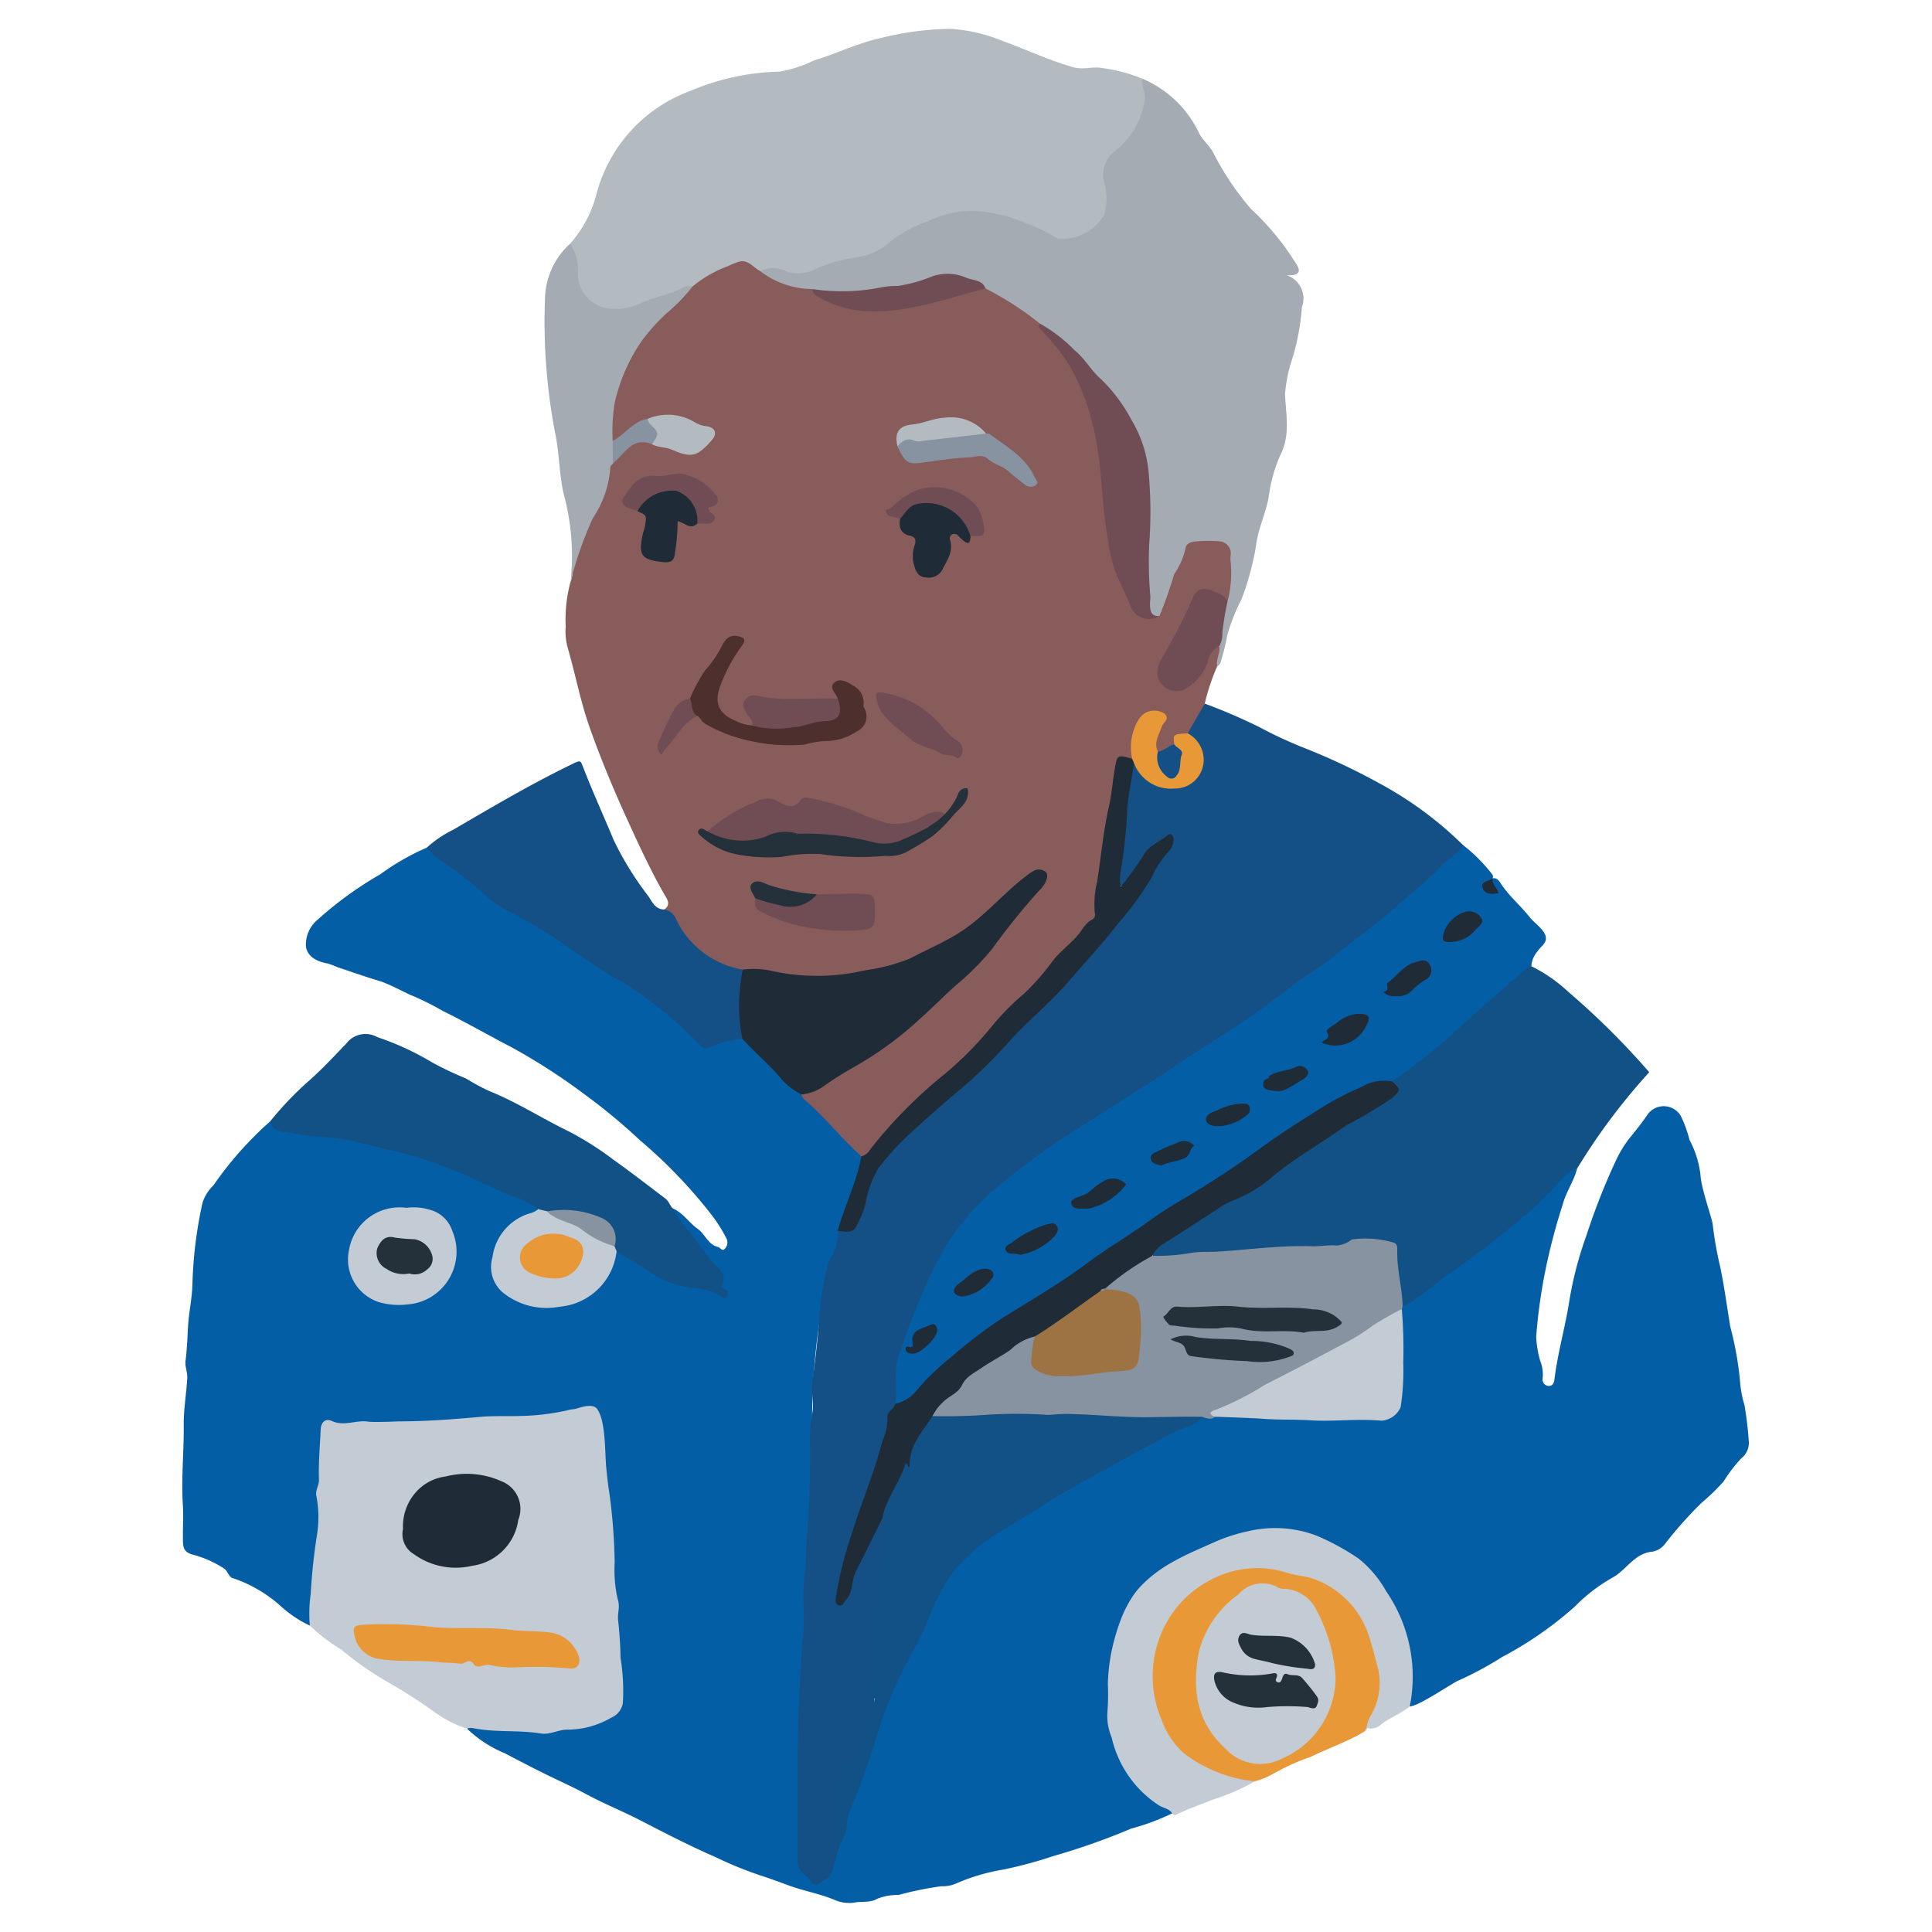 <?xml version="1.0" encoding="utf-8"?><!-- Uploaded to: SVG Repo, www.svgrepo.com, Generator: SVG Repo Mixer Tools -->
<svg width="800px" height="800px" viewBox="0 0 120 120" id="Layer_1" data-name="Layer 1" xmlns="http://www.w3.org/2000/svg"><defs><style>.cls-1{fill:#035ea6;}.cls-2{fill:#895c5c;}.cls-3{fill:#145086;}.cls-4{fill:#b3bbc0;}.cls-5{fill:#a4abb2;}.cls-6{fill:#c3ccd4;}.cls-7{fill:#115186;}.cls-8{fill:#e99838;}.cls-9{fill:#8793a1;}.cls-10{fill:#1f2c37;}.cls-11{fill:#704d54;}.cls-12{fill:#4d2f2e;}.cls-13{fill:#24313b;}.cls-14{fill:#9d7343;}</style></defs><title>Huzzahs_Black-History</title><path class="cls-1" d="M19.245,100.969a7.219,7.219,0,0,1-1.796-1.199,8.469,8.469,0,0,0-2.982-1.747c-.243-.051-.308-.408-.529-.586a6.694,6.694,0,0,0-1.933-.868c-.662-.16-.635-.559-.643-.971-.014-.707.041-1.412-.005-2.123-.105-1.647.07-3.296.054-4.939-.01-1.004.165-1.966.221-2.949.02-.351-.155-.718-.109-1.061.094-.707.115-1.413.155-2.122.052-.911.265-1.816.276-2.726a26.755,26.755,0,0,1,.626-4.981,2.685,2.685,0,0,1,.685-1.084,21.802,21.802,0,0,1,3.51-3.956,4.794,4.794,0,0,0,2.435.672,31.748,31.748,0,0,1,7.253,1.487,69.014,69.014,0,0,1,6.469,2.748.963.963,0,0,1,.465.395c.098.558-.394.519-.687.648a3.304,3.304,0,0,0-1.924,3.395,1.719,1.719,0,0,0,.695,1.163,4.43,4.43,0,0,0,5.798-.491,3.023,3.023,0,0,0,.68-1.292c.084-.266.103-.571.401-.719a4.593,4.593,0,0,1,1.737.95A6.928,6.928,0,0,0,43.074,79.808a4.422,4.422,0,0,1,1.616.431c.207-.999-.444-1.528-1.013-2.215-.628-.759-1.196-1.6-1.793-2.404a.491.491,0,0,1-.107-.569c.646.273,1.012.89,1.56,1.277.465.329.635.978,1.256,1.122.146.034.274.297.42.119a.559.559,0,0,0,.116-.63A9.532,9.532,0,0,0,44.056,75.277a31.03,31.03,0,0,0-4.32-4.465,35.865,35.865,0,0,0-3.363-2.791,38.341,38.341,0,0,0-4.585-2.967c-1.431-.741-2.829-1.549-4.279-2.258a16.982,16.982,0,0,0-2.01-.999c-.157-.053-1.356-.693-1.891-.853-.894-.269-1.775-.578-2.661-.875a4.514,4.514,0,0,0-.57-.216c-.642-.12-1.263-.389-1.373-1.044a2.005,2.005,0,0,1,.711-1.672,22.596,22.596,0,0,1,3.897-2.828,14.999,14.999,0,0,1,2.897-1.661,6.511,6.511,0,0,1,1.527,1.041,3.688,3.688,0,0,0,1.434.76.457.457,0,0,1,.362.311c.288,1.002,1.244,1.286,1.996,1.715,1.97,1.127,3.854,2.366,5.73,3.66.629.434,1.286.826,1.933,1.233a22.778,22.778,0,0,1,3.777,3.031,1.218,1.218,0,0,0,1.319.284,2.837,2.837,0,0,1,1.514-.267,11.35,11.35,0,0,1,1.963,1.817,10.872,10.872,0,0,0,1.824,1.641c.989.979,1.916,2.018,2.912,2.99a2.211,2.211,0,0,1,.781,1.032,2.901,2.901,0,0,1-.273,1.571,25.806,25.806,0,0,0-1.053,3.122,4.306,4.306,0,0,1-.463,1.628,4.543,4.543,0,0,0-.349.981,41.484,41.484,0,0,0-.964,10.834,72.75,72.75,0,0,1-.355,8.909c-.135,1.405-.115,2.836-.211,4.253-.19,2.781-.165,5.567-.177,8.352-.006,1.421.051,2.841-.031,4.263-.032.565.549.622.895.799.398.203.683-.129.844-.471.231-.491.32-1.037.544-1.533a52.952,52.952,0,0,1,1.697-5.204,36.451,36.451,0,0,1,3.21-7.548,10.013,10.013,0,0,0,.894-1.969,9.486,9.486,0,0,1,4.1-4.816c2.487-1.625,5.076-3.073,7.636-4.568,1.352-.79,2.779-1.468,4.204-2.133a8.899,8.899,0,0,0,.894-.454c.287-.077.593.035.877-.085.729 0,4.357.092,5.345.153,1.651.102,3.296-.094,4.945.01.639.04,1.042-.48,1.081-1.264A43.032,43.032,0,0,0,86.92,82.172a3.47,3.47,0,0,1,.022-.849.803.803,0,0,1,.087-.21c1.944-1.483,3.983-2.838,5.883-4.382a47.523,47.523,0,0,0,4.278-3.887c.207-.215.392-.525.768-.265-.201.79-.693,1.461-.9,2.252a37.846,37.846,0,0,0-1.045,3.951,33.169,33.169,0,0,0-.597,4.246,6.346,6.346,0,0,0,.245,1.479,2.374,2.374,0,0,1,.158,1.092.403.403,0,0,0,.368.487c.277.007.341-.236.364-.42.201-1.647.672-3.242.925-4.879a22.697,22.697,0,0,1,1.062-4.057,40.496,40.496,0,0,1,1.885-4.765,7.004,7.004,0,0,1,.789-1.269c.381-.471.759-.936,1.1-1.44a1.232,1.232,0,0,1,2.097.077,7.945,7.945,0,0,1,.53,1.469,6.085,6.085,0,0,1,.681,2.174c.041.847.729,2.714.761,3.091a22.851,22.851,0,0,0,.474,2.663c.25,1.217.415,2.448.615,3.667a20.621,20.621,0,0,1,.603,3.353,6.751,6.751,0,0,0,.281,1.529,22.249,22.249,0,0,1,.269,2.285,1.227,1.227,0,0,1-.484,1.031,9.451,9.451,0,0,0-1.083,1.421,13.125,13.125,0,0,1-1.373,1.331,25.053,25.053,0,0,0-2.233,2.504,1.285,1.285,0,0,1-.812.525c-1.117.1-1.595,1.109-2.447,1.593a10.444,10.444,0,0,0-2.372,1.814,22.726,22.726,0,0,1-4.524,3.139,20.989,20.989,0,0,1-2.712,1.46c-.47.208-2.401,1.561-3.02,1.611a2.222,2.222,0,0,1-.06-1.07,9.047,9.047,0,0,0-3.019-7.728,7.263,7.263,0,0,0-7.405-1.767,25.976,25.976,0,0,0-4.672,2.058,6.776,6.776,0,0,0-1.917,1.784c-.066.079-.053-.019-.039.059.171.966-.823,1.388-1.01,2.194a14.76,14.76,0,0,0-.443,2.516,12.484,12.484,0,0,0,.009,2.635c.369,2.306,1.262,4.33,3.453,5.517.174.094.403.155.351.436a13.932,13.932,0,0,1-2.551.95,42.102,42.102,0,0,1-4.821,1.703,27.5,27.5,0,0,1-3.112.841,12.469,12.469,0,0,0-2.955.871,1.985,1.985,0,0,1-.895.165,20.86,20.86,0,0,0-2.675.544,3.352,3.352,0,0,0-1.317.237c-.458.268-.97.139-1.451.241a2.29,2.29,0,0,1-1.161-.156c-.933-.402-1.935-.565-2.88-.913-.285-.105-1.398-.516-1.729-.612a23.494,23.494,0,0,1-2.812-1.146c-1.586-.689-3.123-1.482-4.659-2.276-1.12-.579-2.293-1.048-3.409-1.651-.81-.438-1.658-.814-2.485-1.221-.855-.421-1.704-.863-2.545-1.307a7.479,7.479,0,0,1-2.347-1.528c.192-.325.493-.223.765-.179a21.266,21.266,0,0,0,4.096.227,7.61,7.61,0,0,0,3.888-.843,1.412,1.412,0,0,0,.768-1.475,28.692,28.692,0,0,1-.285-4.092c.036-1.693-.328-3.346-.283-5.034a14.724,14.724,0,0,0-.27-2.951c-.234-1.324-.177-2.68-.454-3.998a3.076,3.076,0,0,0-.152-.757c-.214-.429-.244-.874-1.082-.62a15.723,15.723,0,0,1-4.907.565c-2.018-.046-4.016.341-6.035.272-.781.571-1.578.05-2.363.016a9.71,9.71,0,0,1-2.154.017c-.349-.092-.405.242-.43.505-.057.593-.047,1.188-.075,1.782a53.152,53.152,0,0,1-.529,7.328C19.331,99.061,19.604,100.046,19.245,100.969Z"/><path class="cls-2" d="M53.503,71.819c-1.243-1.105-2.264-2.434-3.529-3.516a.488.488,0,0,1-.187-.323c1.271-.623,2.424-1.448,3.649-2.149a33.057,33.057,0,0,0,5.346-4.339,29.12,29.12,0,0,0,4.638-5.277c.314-.456.771-.763,1.115-1.183.146-.178.349-.389.174-.616-.211-.272-.473-.087-.692.042A9.061,9.061,0,0,0,62.203,56.029a15.246,15.246,0,0,1-6.33,3.922,14.093,14.093,0,0,1-6.639.741,11.595,11.595,0,0,0-3.15-.328,5.542,5.542,0,0,1-4.087-2.804c-.229-.372-.486-.717-.731-1.074.441-.315.147-.673-.008-.943-.862-1.505-1.586-3.078-2.303-4.652-.853-1.871-1.645-3.767-2.331-5.709-.577-1.633-.89-3.333-1.375-4.989a3.903,3.903,0,0,1-.111-1.295A8.859,8.859,0,0,1,35.442,36.12c.382-.81-.109-4.038.185-4.886.527-1.521,1.962-.595,2.141-2.236a1.119,1.119,0,0,1,.106-.21c.021-.033.044-.065.064-.098a6.547,6.547,0,0,1,1.14-1.12,1.368,1.368,0,0,1,1.447-.149,11.861,11.861,0,0,1,1.48.422,1.508,1.508,0,0,0,1.961-.534c.186-.24.248-.447-.091-.617a4.43,4.43,0,0,0-3.602-.513,5.179,5.179,0,0,0-1.566.978c-.2.168-.378.476-.721.235a6.591,6.591,0,0,1,.44-3.919A11.896,11.896,0,0,1,41.991,18.604c.328-.292.627-.611.941-.916a6.426,6.426,0,0,1,2.628-1.536c.724-.356,1.281.043,1.781.537a8.478,8.478,0,0,0,3.158,1.18,5.934,5.934,0,0,0,4.336,1.233A22.464,22.464,0,0,0,59.897,18.058a8.114,8.114,0,0,1,1.211-.247,2.32,2.32,0,0,1,1.453.625,13.99,13.99,0,0,1,2.122,1.607,5.473,5.473,0,0,0,1.049,1.432,11.575,11.575,0,0,1,2.333,4.911,27.182,27.182,0,0,1,.655,4.823A15.898,15.898,0,0,0,70.346,37.379a1.303,1.303,0,0,0,1.418.825,1.443,1.443,0,0,0,.19-.071c.333-.181.087-.475.136-.712a18.749,18.749,0,0,1,1.407-3.439.955.955,0,0,1,.807-.535,4.673,4.673,0,0,1,1.239-.017,1.088,1.088,0,0,1,1.117,1.22,5.133,5.133,0,0,1-.305,2.717c-.449.038-.727-.352-1.131-.451-.505-.124-.86-.058-1.041.48a34.982,34.982,0,0,1-1.826,3.583c-.321.684-.342,1.141.08,1.476.527.418.977.231,1.466-.133a3.833,3.833,0,0,0,1.041-1.508c.164-.324.247-.924.892-.623a2.935,2.935,0,0,1-.232,1.188,13.29,13.29,0,0,0-.774,2.322,3.52,3.52,0,0,1-1.022,1.923c-.334.133-.746.169-.813.644a1.244,1.244,0,0,1-1.102.462c-.545-.501-.101-.984.022-1.476.07-.281.515-.596.014-.845a.722.722,0,0,0-1.017.419,2.595,2.595,0,0,0-.455,1.596.926.926,0,0,1-.119.742c-.584.014-.87.224-.968.892-.319,2.191-.747,4.365-1.001,6.567a7.614,7.614,0,0,0-.192,1.915.93.93,0,0,1-.3.769c-1.891,1.971-3.607,4.102-5.588,5.996-.925.885-1.8,1.839-2.67,2.787-.809.882-1.83,1.51-2.666,2.358a26.785,26.785,0,0,0-2.657,2.906C54.11,71.615,53.927,71.941,53.503,71.819Z"/><path class="cls-3" d="M73.769,45.548,74.831,43.702a35.601,35.601,0,0,1,3.398,1.464,26.646,26.646,0,0,0,2.984,1.37,40.977,40.977,0,0,1,4.623,2.205,22.838,22.838,0,0,1,5.043,3.753c.062.373-.21.563-.435.768Q87.554,55.9,84.479,58.318c-1.56,1.223-3.151,2.411-4.72,3.621-1.509,1.164-3.154,2.161-4.771,3.178-1.311.825-2.597,1.69-3.903,2.521-2.156,1.373-4.297,2.771-6.4,4.227a22.981,22.981,0,0,0-5.422,5.037,14.206,14.206,0,0,0-1.413,2.667,39.658,39.658,0,0,0-1.543,3.801A4.877,4.877,0,0,0,55.875,85.932a4.403,4.403,0,0,1-.147,1.304c-.521,1.26-.799,2.596-1.215,3.889a70.393,70.393,0,0,0-2.247,7.139,2.482,2.482,0,0,0-.074,1.037,1.032,1.032,0,0,0,.484-.706,18.356,18.356,0,0,1,1.743-3.944c.098-.205.195-.442.508-.362a.822.822,0,0,1,.205.856c-.462,3.061-.594,6.154-.914,9.228a1.879,1.879,0,0,0-.009.614,4.708,4.708,0,0,1-1.422,4.646,1.385,1.385,0,0,0-.403.8c-.257,1.354-.058,2.729-.205,4.087-.181.612-.359,1.225-.544,1.835-.104.342-.462.381-.692.574-.42.353-.533-.108-.723-.27-.696-.59-.694-.602-.685-1.574.026-2.756-.037-5.512.049-8.269.048-1.546.146-3.085.224-4.628a12.146,12.146,0,0,0,.087-2.633,13.343,13.343,0,0,1,.157-2.296c-.011-.806.056-1.638.112-2.457q.161-2.375.154-4.753a9.634,9.634,0,0,1,.125-2.229c.146-.638-.078-1.309.013-1.977.185-1.368.344-2.742.444-4.118a18.313,18.313,0,0,1,.478-3.039,2.156,2.156,0,0,1,.315-.758,2.624,2.624,0,0,0,.34-1.476c.975-.01,1.257-.729,1.464-1.48.2-.724.516-1.408.692-2.139a.635.635,0,0,1,.163-.347c1.101-.937,1.812-2.238,3.026-3.091.811-.57,1.456-1.378,2.236-2.016,1.462-1.196,2.64-2.683,4.023-3.958a65.382,65.382,0,0,0,6.97-7.869,28.62,28.62,0,0,0,1.976-3.297,2.7,2.7,0,0,0-1.526,1.176,9.092,9.092,0,0,1-1.016,1.366c-.112.136-.251.308-.452.218a.415.415,0,0,1-.191-.472c.125-.741.024-1.511.207-2.232a7.675,7.675,0,0,0,.224-2.225,16.357,16.357,0,0,1,.379-2.445.272.272,0,0,1,.259-.245c.516.476.875,1.141,1.66,1.291a2.233,2.233,0,0,0,1.285-.006,1.568,1.568,0,0,0,.724-2.567C74.004,45.931,73.775,45.812,73.769,45.548Z"/><path class="cls-4" d="M47.219,16.84a2.805,2.805,0,0,1-.254-.165c-.748-.605-.835-.551-1.806-.124a7.503,7.503,0,0,0-2.131,1.232,17.628,17.628,0,0,1-3.815,1.479,2.506,2.506,0,0,1-3.516-2.463c.005-.576-.343-1.083-.289-1.663A7.446,7.446,0,0,0,37.046,12.057a9.357,9.357,0,0,1,5.88-6.428,14.885,14.885,0,0,1,5.509-1.18A8.182,8.182,0,0,0,50.589,3.74c1.39-.414,2.689-1.07,4.129-1.379a18.426,18.426,0,0,1,4.299-.569,9.988,9.988,0,0,1,3.129.703c1.514.542,2.966,1.243,4.524,1.681.622.175,1.189-.063,1.805.053a9.969,9.969,0,0,1,2.481.659,2.894,2.894,0,0,1-.197,2.952,5.007,5.007,0,0,1-1.338,1.692,1.808,1.808,0,0,0-.615,1.859c.285,2.159.033,2.702-2.06,3.54a1.922,1.922,0,0,1-1.638-.21,9.902,9.902,0,0,0-4.947-1.386,8.285,8.285,0,0,0-4.188,1.456,7.03,7.03,0,0,1-3.42,1.502.919.919,0,0,0-.377.083A6.915,6.915,0,0,1,47.219,16.84Z"/><path class="cls-5" d="M47.219,16.84a1.808,1.808,0,0,1,1.626.02,2.343,2.343,0,0,0,1.789-.135,8.647,8.647,0,0,1,2.499-.733,4.068,4.068,0,0,0,2.249-1.047,7.821,7.821,0,0,1,2.273-1.209,6.207,6.207,0,0,1,3.042-.625,9.576,9.576,0,0,1,3.04.76,8.836,8.836,0,0,1,1.807.867c.196.157.45.09.678.087a3.009,3.009,0,0,0,2.359-1.489,3.443,3.443,0,0,0,.004-1.995,1.842,1.842,0,0,1,.613-1.919A4.9,4.9,0,0,0,71.098,6.182c.083-.431-.228-.846-.141-1.294A6.881,6.881,0,0,1,74.508,8.332c.255.448.671.759.889,1.228a17.517,17.517,0,0,0,2.292,3.406,16.349,16.349,0,0,1,2.769,3.344c.067.102.686.879-.553.778a1.534,1.534,0,0,1,.959,1.988,14.592,14.592,0,0,1-.743,3.658,9.974,9.974,0,0,0-.307,1.75c.061,1.283.344,2.576-.304,3.811a9.616,9.616,0,0,0-.721,2.652c-.201,1.01-.659,1.941-.776,2.962a17.4,17.4,0,0,1-.899,3.309,12.009,12.009,0,0,0-.892,2.254,11.63,11.63,0,0,1-.396,1.612.373.373,0,0,1-.222.296c-.097-.432.205-.821.133-1.25a4.405,4.405,0,0,1,.506-2.767,7.097,7.097,0,0,0,.207-2.36,2.075,2.075,0,0,1-.023-.447.756.756,0,0,0-.738-.936,8.512,8.512,0,0,0-1.458.014c-.251.02-.572.131-.593.412a4.553,4.553,0,0,1-.7,1.601,26.383,26.383,0,0,1-.922,2.605l.023.008c-.619.252-.742-.187-.763-.613-.068-1.391-.118-2.784-.079-4.176a15.555,15.555,0,0,0-.592-6.26,7.988,7.988,0,0,0-2.58-3.692c-.456-.335-.63-.858-1.03-1.236-.788-.743-1.666-1.385-2.402-2.183a19.952,19.952,0,0,0-3.38-2.184,5.749,5.749,0,0,0-2.754-.633,3.393,3.393,0,0,0-.606.11,17.869,17.869,0,0,1-6.697.854,1.015,1.015,0,0,1-.691-.295A5.357,5.357,0,0,1,47.219,16.84Z"/><path class="cls-1" d="M55.59,87.199c.206-.995-.13-2.019.238-3.022.432-1.178.81-2.38,1.333-3.52a22.979,22.979,0,0,1,1.648-3.35,16.379,16.379,0,0,1,2.37-2.906,38.793,38.793,0,0,1,4.577-3.522c.783-.537,1.601-1.025,2.392-1.551,1.557-1.035,3.182-1.976,4.719-3.027,1.798-1.229,3.664-2.355,5.445-3.61.961-.677,1.863-1.442,2.831-2.08.877-.577,1.732-1.215,2.527-1.857.979-.79,2.021-1.516,2.96-2.366.988-.894,2.067-1.688,2.972-2.678.397-.434.992-.662,1.277-1.216a10.271,10.271,0,0,1,1.737,1.725c.076.101.17.196.086.337-.08.231-.483.424-.041.782.083-.296-.196-.568.04-.78.296-.067.425.184.536.35.522.782,1.254,1.383,1.828,2.125.204.264.955.764.955,1.246-.001.359-.368.547-.537.831a1.498,1.498,0,0,0-.366.904,1.136,1.136,0,0,1-.393.471c-2.113,1.78-4.089,3.72-6.25,5.441a7.431,7.431,0,0,1-1.98,1.337A8.138,8.138,0,0,0,82.556,68.754c-1.824,1.118-3.573,2.351-5.321,3.59-1.697,1.203-3.505,2.255-5.286,3.34-1.01.615-2.036,1.23-2.98,1.937C66.529,79.45,63.858,80.924,61.376,82.682a38.858,38.858,0,0,0-4.185,3.659C56.741,86.768,56.36,87.356,55.59,87.199Z"/><path class="cls-6" d="M19.245,100.969a8.612,8.612,0,0,1,.054-1.973,36.986,36.986,0,0,1,.395-3.699,6.939,6.939,0,0,0-.039-2.36c-.093-.369.168-.657.155-1.033-.034-1.034.06-2.072.108-3.108.021-.453.286-.726.7-.534.754.349,1.486-.073,2.238.036.406.059,1.804-.014,1.98-.014,1.67-.003,3.33-.129,4.994-.28.826-.075,1.672-.026,2.51-.056a14.497,14.497,0,0,0,2.841-.336,2.453,2.453,0,0,1,.453-.086c.223-.009,1.144-.454,1.464-0.0.533.757.466,2.691.557,3.625.051.522.105,1.059.194,1.586a35.553,35.553,0,0,1,.329,4.308,8.176,8.176,0,0,0,.185,2.269c.169.487-.017.881.027,1.293.085.788.141,1.585.154,2.367a12.914,12.914,0,0,1,.144,2.794,1.18,1.18,0,0,1-.697.906,5.44,5.44,0,0,1-2.741.758c-.533-.017-1.082.331-1.647.239-1.401-.227-2.832-.051-4.225-.335a.719.719,0,0,0-.371.034,7.297,7.297,0,0,1-2.137-1.117,32.578,32.578,0,0,0-2.806-1.788,19.853,19.853,0,0,1-2.853-1.994A11.649,11.649,0,0,1,19.245,100.969Z"/><path class="cls-7" d="M86.463,67.166a39.007,39.007,0,0,0,4.473-3.605c1.283-1.164,2.597-2.294,3.902-3.434a.927.927,0,0,1,.278-.112,9.413,9.413,0,0,1,2.267,1.566,48.203,48.203,0,0,1,5.055,5.016,38.685,38.685,0,0,0-4.48,5.983c-.736.201-1.095.875-1.597,1.347-.415.39-.787.866-1.233,1.212A58.745,58.745,0,0,1,90.44,78.822c-1.038.647-1.919,1.526-2.97,2.165a2.339,2.339,0,0,1-.349.143.786.786,0,0,1-.295-.755c.033-.832-.302-1.623-.265-2.456.013-.3-.176-.449-.444-.557a2.576,2.576,0,0,0-1.965-.122,6.373,6.373,0,0,1-2.575.363c-3.093.064-6.168.393-9.251.594a1.429,1.429,0,0,1-.61-.046c-.464-.558.083-.778.388-.998A32.373,32.373,0,0,1,75.811,74.781a36.509,36.509,0,0,0,4.411-2.827A36.393,36.393,0,0,1,85.652,68.563C86.49,68.154,86.618,67.874,86.463,67.166Z"/><path class="cls-7" d="M33.434,75.107a4.539,4.539,0,0,0-1.579-.789c-1.236-.488-2.4-1.131-3.637-1.611a23.999,23.999,0,0,0-3.37-1.129c-.972-.22-1.938-.46-2.907-.695-1.216-.295-2.48-.237-3.697-.49-.53-.11-1.24.018-1.471-.735a20.668,20.668,0,0,1,2.505-2.607c.785-.703,1.504-1.479,2.232-2.235a1.489,1.489,0,0,1,1.924-.399A17.331,17.331,0,0,1,26.849,65.993a20.816,20.816,0,0,0,2.092.992,13.083,13.083,0,0,0,1.445.78c1.722.69,3.274,1.702,4.936,2.504a19.424,19.424,0,0,1,2.759,1.747c1.095.779,2.167,1.61,3.244,2.426.215.163.279.424.452.609a7.698,7.698,0,0,0,1.183,1.604,15.569,15.569,0,0,0,1.71,2.171.751.751,0,0,1,.205.91c-.133.263.059.276.208.372.145.094.126.275.059.421a.165.165,0,0,1-.263.048c-.831-.617-1.859-.507-2.787-.762a5.09,5.09,0,0,1-1.397-.602c-.795-.504-1.597-.997-2.396-1.495a.48.48,0,0,1-.19-.391c-.183-1.167-.425-1.457-1.541-1.717a5.89,5.89,0,0,0-2.508-.225A.724.724,0,0,1,33.434,75.107Z"/><path class="cls-3" d="M41.266,56.486a1.012,1.012,0,0,1,.738.622,5.439,5.439,0,0,0,1.477,1.896,5.596,5.596,0,0,0,2.657,1.22A34.773,34.773,0,0,1,46.106,64.52a5.548,5.548,0,0,0-1.919.51.559.559,0,0,1-.746-.17,26.784,26.784,0,0,0-3.622-3.091,17.837,17.837,0,0,0-1.811-1.129c-.702-.457-1.425-.884-2.104-1.373a29.653,29.653,0,0,0-4.16-2.579,6.912,6.912,0,0,1-1.878-1.348,26.757,26.757,0,0,0-2.264-1.741,3.394,3.394,0,0,1-1.094-.951,7.099,7.099,0,0,1,1.649-1.116c2.471-1.441,4.932-2.898,7.516-4.138.38-.182.4-.127.542.245.585,1.523,1.268,3.009,1.891,4.513a19.588,19.588,0,0,0,2.17,3.518C40.474,55.957,40.704,56.509,41.266,56.486Z"/><path class="cls-6" d="M72.81,112.627c-.197-.298-.559-.325-.834-.497a6.832,6.832,0,0,1-2.928-4.21,3.487,3.487,0,0,1-.27-1.502,14.665,14.665,0,0,0,.032-1.848,11.805,11.805,0,0,1,.18-1.736,12.626,12.626,0,0,1,.62-2.221,7.064,7.064,0,0,1,.946-1.749c1.322-1.615,3.189-2.326,4.997-3.133a10.278,10.278,0,0,1,1.957-.621,7.273,7.273,0,0,1,4.245.265A14.834,14.834,0,0,1,84.395,96.814a6.924,6.924,0,0,1,1.706,2.027,9.367,9.367,0,0,1,1.461,7.153c-.565.453-1.261.695-1.828,1.155a.861.861,0,0,1-.856.166.674.674,0,0,1,.046-.729,4.352,4.352,0,0,0,.301-3.591c-.452-1.245-.671-2.572-1.778-3.533a5.802,5.802,0,0,0-2.247-1.303,13.793,13.793,0,0,0-2.891-.514,6.377,6.377,0,0,0-6.277,4.662c-.756,2.574.43,5.965,2.601,7.113a8.192,8.192,0,0,0,1.876.708,3.5,3.5,0,0,1,1.439.511,13.757,13.757,0,0,1-2.658,1.155c-.773.311-1.561.583-2.309.955C72.949,112.762,72.867,112.67,72.81,112.627Z"/><path class="cls-8" d="M77.946,110.637a8.56,8.56,0,0,1-4.397-1.728,5.031,5.031,0,0,1-1.39-2.06,6.9,6.9,0,0,1-.03-5.397A6.582,6.582,0,0,1,75.23,98.113a6.084,6.084,0,0,1,4.737-.415c.583.18,1.192.185,1.776.425a5.605,5.605,0,0,1,3.366,3.762c.19.61.345,1.227.505,1.841a4.022,4.022,0,0,1-.456,2.8,2.112,2.112,0,0,0-.281.789l.017.019a.385.385,0,0,1-.118.194c-1.069.658-2.264,1.051-3.377,1.599a13.965,13.965,0,0,0-2.348,1.065A4.616,4.616,0,0,1,77.946,110.637Z"/><path class="cls-5" d="M35.409,15.137A2.916,2.916,0,0,1,35.892,17.01a2.193,2.193,0,0,0,1.96,2.162,3.691,3.691,0,0,0,1.858-.294c.856-.445,1.865-.527,2.712-1.03a1.121,1.121,0,0,1,.606-.064,11.019,11.019,0,0,1-1.592,1.645,11.941,11.941,0,0,0-1.58,1.75,11.09,11.09,0,0,0-1.662,3.776,10.549,10.549,0,0,0-.136,2.441c.372.471.137.947.009,1.421l-.002.001a.277.277,0,0,0-.152.169,6.488,6.488,0,0,1-1.095,3.209A22.585,22.585,0,0,0,35.442,36.12a14.699,14.699,0,0,0-.44-5.476c-.276-1.231-.257-2.533-.527-3.778a36.709,36.709,0,0,1-.621-8.388A4.711,4.711,0,0,1,35.409,15.137Z"/><path class="cls-6" d="M84.777,107.528c0-.088.016-.167.118-.194A.176.176,0,0,1,84.777,107.528Z"/><path class="cls-9" d="M71.576,77.999a12.233,12.233,0,0,0,2.525-.199c.501-.066,1.01-.029,1.495-.058,1.965-.117,3.923-.404,5.899-.334.507.018,1.008-.097,1.525-.046a1.73,1.73,0,0,0,.942-.375,6.23,6.23,0,0,1,2.624.2c.233.106.201.333.198.541-.016,1.147.307,2.261.337,3.403l-.052.176c-.451.687-1.259.857-1.889,1.281-2.373,1.597-5.04,2.671-7.489,4.136a13.286,13.286,0,0,0-2.22,1.273c-.265.216-.533.095-.8.006a4.225,4.225,0,0,1-1.603.163c-2.349.162-4.69-.164-7.036-.101-2.189.059-4.383-.061-6.569.181a3.009,3.009,0,0,1-1.451-.173c-.36-.405-.014-.709.224-.902,1.05-.851,1.831-2.006,3.068-2.648a23.149,23.149,0,0,0,2.146-1.353c.26-.174.541-.436.89-.138a4.051,4.051,0,0,1-.076,1.066,1.003,1.003,0,0,0,.942,1.105,5.293,5.293,0,0,0,1.694.043c.869-.097,1.731-.231,2.607-.277.773-.041,1.009-.3,1.066-1.049.049-.641.064-1.287.065-1.93.002-1.022-.279-1.345-1.282-1.628a2.051,2.051,0,0,1-.649-.238.247.247,0,0,1,.012-.402A6.587,6.587,0,0,1,71.576,77.999Z"/><path class="cls-7" d="M57.919,87.956a34.642,34.642,0,0,0,3.531-.094,29.707,29.707,0,0,1,3.374.002c.461.05.9-.05,1.349-.044,1.686.022,3.372.216,5.049.205,1.147-.008,2.299-.048,3.449-.022-.41.608-1.151.639-1.726.942-2,1.053-3.977,2.146-5.955,3.238-1.458.805-2.837,1.733-4.257,2.596a11.813,11.813,0,0,0-3.267,2.552,10.235,10.235,0,0,0-1.158,1.781c-.526,1.039-.867,2.149-1.452,3.176a27.862,27.862,0,0,0-2.544,6.006,42.2,42.2,0,0,1-1.545,4.218c-.227.552-.073,1.17-.411,1.681-.066.099-.053.251-.176.327a1.535,1.535,0,0,1-.163-.899,24.921,24.921,0,0,1,.147-3.548.665.665,0,0,1,.423-.582,1.743,1.743,0,0,0,1.03-1.27c.195-.794.42-1.581.64-2.369.041-.149.151-.348-.011-.419-.578-.252-.265-.646-.246-1.036.033-.669.158-1.328.183-1.993.035-.925.256-1.838.252-2.75-.004-.773.167-1.507.209-2.26a19.174,19.174,0,0,1,.291-2.285c.047-.264.146-.568-.138-.787-.189-.284-.021-.547.054-.811.256-.902.852-1.644,1.178-2.515.136-.363.333-.266.501 0a.856.856,0,0,1-.136-.776,9.056,9.056,0,0,1,1.241-2.208A.238.238,0,0,1,57.919,87.956Z"/><path class="cls-10" d="M46.106,64.52a10.795,10.795,0,0,1,.031-4.295,5.12,5.12,0,0,1,1.754.071,13.07,13.07,0,0,0,5.839-.029,11.815,11.815,0,0,0,2.795-.732c1.055-.567,2.168-1.018,3.178-1.681,1.499-.985,2.633-2.387,4.052-3.46.359-.272.705-.554,1.158-.267.263.166.104.747-.35,1.168a41.916,41.916,0,0,0-2.931,3.632A16.823,16.823,0,0,1,59.748,60.877c-.904.755-1.711,1.609-2.589,2.388a21.764,21.764,0,0,1-4.128,3.02,19.875,19.875,0,0,0-1.825,1.151,2.859,2.859,0,0,1-1.418.543,3.961,3.961,0,0,1-1.393-1.131C47.668,66.035,46.842,65.322,46.106,64.52Z"/><path class="cls-10" d="M70.432,47.383c-.113,1.064-.411,2.092-.426,3.183a33.394,33.394,0,0,1-.413,3.647,2.331,2.331,0,0,0,.024.862,22.874,22.874,0,0,0,1.351-1.864c.311-.66,1.022-.905,1.554-1.332.286-.23.386.159.37.285a1.094,1.094,0,0,1-.283.697,5.972,5.972,0,0,0-1.091,1.667,19.655,19.655,0,0,1-2.029,2.784c-.963,1.252-2.052,2.408-3.081,3.61-1.199,1.401-2.654,2.546-3.874,3.932a28.394,28.394,0,0,1-3.051,2.942q-1.623,1.365-3.171,2.81A16.365,16.365,0,0,0,54.535,72.594a6.557,6.557,0,0,0-.785,2.205,5.604,5.604,0,0,1-.279.795c-.442.973-.443.972-1.438.857.426-1.565,1.174-3.027,1.47-4.633a.839.839,0,0,0,.538-.414,28.877,28.877,0,0,1,4.668-4.723,22.013,22.013,0,0,0,3.002-3.066,15.632,15.632,0,0,1,1.904-1.905,14.488,14.488,0,0,0,1.755-2.005c.48-.629,1.143-1.087,1.644-1.706.251-.31.434-.701.835-.887a.362.362,0,0,0,.152-.413,5.797,5.797,0,0,1,.148-1.948c.24-1.55.377-3.111.727-4.65.166-.733.225-1.508.352-2.264.16-.945.143-.983,1.091-.707C70.439,47.179,70.544,47.233,70.432,47.383Z"/><path class="cls-6" d="M75.471,87.997c-.631-.249-.03-.416.072-.445a17.319,17.319,0,0,0,2.991-1.522q2.503-1.273,4.977-2.6a11.69,11.69,0,0,0,1.758-1.098,20.383,20.383,0,0,1,1.8-1.025,30.675,30.675,0,0,1,.091,3.341,15.076,15.076,0,0,1-.164,2.757,1.402,1.402,0,0,1-1.189.837c-1.475-.141-2.951.068-4.417-.024-1.036-.064-2.071-.015-3.103-.106C78.102,88.095,76.243,88.019,75.471,87.997Z"/><path class="cls-6" d="M25.252,75.021a3.385,3.385,0,0,1,1.383.102,2.004,2.004,0,0,1,1.453,1.318,3.287,3.287,0,0,1-2.799,4.581,4.43,4.43,0,0,1-1.737-.138,2.788,2.788,0,0,1-1.879-3.219A3.184,3.184,0,0,1,25.252,75.021Z"/><path class="cls-6" d="M33.434,75.107l.569.132A19.189,19.189,0,0,1,38.168,77.408l.13.31A3.894,3.894,0,0,1,34.746,81.164a4.317,4.317,0,0,1-3.531-.897,2.083,2.083,0,0,1-.627-2.169,3.289,3.289,0,0,1,2.442-2.769A1.653,1.653,0,0,0,33.434,75.107Z"/><path class="cls-11" d="M64.594,20.102a9.264,9.264,0,0,1,2.146,1.651c.647.513,1.025,1.266,1.654,1.801a10.154,10.154,0,0,1,1.885,2.532,7.638,7.638,0,0,1,1.072,3.337,26.993,26.993,0,0,1,.03,4.369,24.568,24.568,0,0,0,.066,3.217c.015.206-.026.395-.019.59.013.386.106.718.61.661a1.251,1.251,0,0,1-1.878-.771c-.277-.633-.569-1.26-.852-1.891a9.655,9.655,0,0,1-.511-2.235c-.436-2.33-.321-4.736-.949-7.042a12.823,12.823,0,0,0-1.629-3.945,14.365,14.365,0,0,0-1.504-1.83C64.606,20.432,64.41,20.311,64.594,20.102Z"/><path class="cls-11" d="M43.947,51.634a10.502,10.502,0,0,1,2.269-1.519c.243-.139.529-.201.778-.332a1.368,1.368,0,0,1,1.398.025c.469.265.921.48,1.338-.117.168-.24.463-.127.719-.087a14.937,14.937,0,0,1,2.645.778,16.889,16.889,0,0,0,1.983.739,3.378,3.378,0,0,0,2.35-.472c.734-.412,1.333-.225,1.327.128.272.312-1.924,1.493-2.08,1.629l.006-.002a11.31,11.31,0,0,1-5.015-.372c-.65-.151-1.336.004-2.002-.083a1.864,1.864,0,0,1-.244-.046,5.22,5.22,0,0,0-1.958.299,4.481,4.481,0,0,1-2.935-.066C44.274,52.045,43.952,52.017,43.947,51.634Z"/><path class="cls-12" d="M52.037,43.398c-.11-.339-.604-.693-.194-1.017.334-.265.79-.047,1.144.207a1.175,1.175,0,0,1,.655,1.121.448.448,0,0,0,.005.218,1.021,1.021,0,0,1-.434,1.503,3.421,3.421,0,0,1-1.965.595,6.676,6.676,0,0,0-1.298.224,10.909,10.909,0,0,1-3.352-.23,9.294,9.294,0,0,1-2.788-1.059c-.227-.119-.292-.353-.478-.488-.618-.155-.574-.605-.48-1.077a10.311,10.311,0,0,1,.942-1.759,6.978,6.978,0,0,0,1.043-1.507c.189-.411.477-.74,1.022-.609.367.088.5.237.23.58a9.998,9.998,0,0,0-1.261,2.27c-.509,1.176-.281,1.928.867,2.405a2.722,2.722,0,0,0,1.032.288c.452-.232.913.002,1.371-.015A30.082,30.082,0,0,0,51.383,44.564C52.091,44.458,51.864,43.812,52.037,43.398Z"/><path class="cls-11" d="M76.244,37.362a17.567,17.567,0,0,0-.323,1.962,1.627,1.627,0,0,1-.184.806,1.303,1.303,0,0,0-.714.939,3.059,3.059,0,0,1-1.424,1.742,1.214,1.214,0,0,1-1.71-.861,1.91,1.91,0,0,1,.254-1.033,34.349,34.349,0,0,0,1.852-3.574c.298-.823.694-.959,1.548-.55A1.171,1.171,0,0,1,76.244,37.362Z"/><path class="cls-13" d="M56.249,52.945a2.373,2.373,0,0,1-1.24.212,17.218,17.218,0,0,1-4.062-.108,9.531,9.531,0,0,0-2.371.173,10.463,10.463,0,0,1-2.752-.144,4.592,4.592,0,0,1-2.214-1.083c-.119-.113-.351-.252-.211-.436.171-.224.367.016.549.075a4.335,4.335,0,0,0,3.607.331,2.627,2.627,0,0,1,1.979-.186l.006.006a16.832,16.832,0,0,1,4.785.548,2.765,2.765,0,0,0,1.575-.114c.982-.421,1.743-.827,1.743-.827.113-.122.522-.336.559-.399a4.083,4.083,0,0,0,1.291-1.632.51.51,0,0,1,.577-.395l.031.026c.171.829-.547,1.217-.944,1.713a8.579,8.579,0,0,1-1.239,1.23A16.745,16.745,0,0,1,56.249,52.945Z"/><path class="cls-11" d="M50.467,17.954a12.294,12.294,0,0,0,4.291-.111,5.312,5.312,0,0,1,.996-.081,8.807,8.807,0,0,0,1.982-.531,2.9,2.9,0,0,1,2.251.006c.41.188,1.017.116,1.227.682-2.436.612-4.814,1.548-7.388,1.404a6.325,6.325,0,0,1-3.149-.979A.451.451,0,0,1,50.467,17.954Z"/><path class="cls-10" d="M60.281,33.317c-.022.282-.039.58-.43.275-.121-.094-.225-.211-.337-.317a.318.318,0,0,0-.348-.096.291.291,0,0,0-.148.39c.201.697-.185,1.213-.471,1.786a.954.954,0,0,1-1.009.514c-.439-.007-.648-.313-.751-.735a1.999,1.999,0,0,1,.005-1.204c.088-.246.152-.567-.277-.656-.583-.121-.699-.534-.608-1.055a1.203,1.203,0,0,1,.952-1.074,3.195,3.195,0,0,1,3.282,1.306A.862.862,0,0,1,60.281,33.317Z"/><path class="cls-11" d="M50.733,55.548c.897-.013,1.795-.05,2.691-.033.85.017.919.115.923.954.001.129.002.258-0.0.388-.009.722-.158.843-.833.909a12.396,12.396,0,0,1-3.116-.12,9.604,9.604,0,0,1-3.251-1.092c-.319-.181-.243-.478-.235-.757a.845.845,0,0,1,.812.009A3.301,3.301,0,0,0,50.733,55.548Z"/><path class="cls-8" d="M70.432,47.383,70.32,47.131a3.349,3.349,0,0,1,.383-2.411,1.734,1.734,0,0,1,.297-.351,1.165,1.165,0,0,1,1.335-.041c.354.329-.082.535-.165.785-.17.515-.533.988-.253,1.573.225.269.116.648.307.928.129.19.262.42.516.396.285-.028.277-.312.347-.525a2.346,2.346,0,0,0-.152-1.255c-.073-.63-.073-.63.833-.681a1.861,1.861,0,0,1,.988,1.814,1.782,1.782,0,0,1-1.827,1.613A2.43,2.43,0,0,1,70.432,47.383Z"/><path class="cls-9" d="M61.248,26.932c.077.008.174-.011.226.029,1.029.783,2.213,1.406,2.784,2.669.08.177.312.358.05.524a.569.569,0,0,1-.656-.056c-.319-.252-.661-.503-.941-.766-.415-.39-.959-.487-1.364-.837-.344-.297-.758-.104-1.107-.091-.999.038-1.994.198-2.988.335-.849.116-1.041.001-1.508-1.02a.835.835,0,0,1,.928-.601,18.841,18.841,0,0,0,3.53-.29A1.551,1.551,0,0,1,61.248,26.932Z"/><path class="cls-10" d="M42.088,32.371a12.04,12.04,0,0,1-.17,1.997c-.026.365-.168.606-.707.548-1.36-.147-1.59-.399-1.28-1.767.034-.15.095-.294.122-.445.122-.692.119-.692-.459-.952a2.241,2.241,0,0,1,2.987-1.357c.306.145.782,1.358.883,1.384.286.072.099.517-.154.74-.465.436-.819-.106-1.231-.138Z"/><path class="cls-11" d="M52.037,43.398c.329.942.071,1.386-.827,1.395-.67.007-1.266.357-1.939.374a5.887,5.887,0,0,1-2.545-.102c.095-.377-.272-.528-.38-.799-.087-.219-.303-.463-.117-.718a.674.674,0,0,1,.715-.354C48.629,43.599,50.341,43.309,52.037,43.398Z"/><path class="cls-11" d="M54.772,43.008a6.387,6.387,0,0,1,2.368.882A7.175,7.175,0,0,1,58.564,45.182a3.947,3.947,0,0,0,.828.785.715.715,0,0,1,.366.852c-.052.155-.202.34-.327.248-.313-.229-.731-.109-.981-.263-.626-.385-1.401-.426-1.959-.942-.789-.728-1.824-1.247-2.051-2.441C54.367,43.04,54.444,42.971,54.772,43.008Z"/><path class="cls-11" d="M43.31,32.517a1.96,1.96,0,0,0-1.274-2.023,2.419,2.419,0,0,0-2.441,1.257,3.744,3.744,0,0,0-.507-.172c-.345-.105-.54-.41-.335-.711.473-.697.931-1.431,1.998-1.308.526.061,1.052-.181,1.616-.141a3.659,3.659,0,0,1,2.19,1.432c.142.494-.222.594-.526.671a.264.264,0,0,0,.12.32c.158.106.312.213.22.431a.429.429,0,0,1-.441.253Q43.619,32.522,43.31,32.517Z"/><path class="cls-4" d="M40.22,26.02a3.2,3.2,0,0,1,2.968.23,1.757,1.757,0,0,0,.726.228c.543.099.648.468.287.876-.891,1.006-1.256,1.106-2.466.578-.405-.176-.857-.127-1.243-.34C40.791,27.001,40.207,26.562,40.22,26.02Z"/><path class="cls-11" d="M60.281,33.317a2.842,2.842,0,0,0-3.227-2.03c-.591.074-.807.569-1.147.931-.196-.055-.391-.114-.589-.163a.344.344,0,0,1-.286-.228c-.051-.23.181-.184.289-.265a5.684,5.684,0,0,1,1.533-1.086,3.495,3.495,0,0,1,3.865,1.024,3.346,3.346,0,0,1,.417,1.358C61.215,33.445,60.627,33.257,60.281,33.317Z"/><path class="cls-4" d="M61.248,26.932q-1.976.228-3.951.454a.906.906,0,0,1-.456.006c-.483-.242-.798-.003-1.097.326-.201-.835.081-1.275.917-1.351.687-.062,1.308-.39,2.005-.419A2.829,2.829,0,0,1,61.248,26.932Z"/><path class="cls-13" d="M50.733,55.548a2.113,2.113,0,0,1-2.292.674,11.455,11.455,0,0,1-1.53-.425c-.125-.293-.446-.632-.217-.896.29-.333.754-.051,1.059.069A12.689,12.689,0,0,0,50.733,55.548Z"/><path class="cls-9" d="M40.22,26.02a.834.834,0,0,0,.116.266c.611.618.616.64.155,1.307-1.142-.475-1.622.476-2.274,1.057a2.152,2.152,0,0,0-.152.166l-.009-1.421c.67-.374,1.144-1.026,1.873-1.315A1.646,1.646,0,0,1,40.22,26.02Z"/><path class="cls-11" d="M42.852,43.395c.189.346.027.849.48,1.077-.884.378-1.269,1.25-1.877,1.9a5.409,5.409,0,0,0-.373.503.706.706,0,0,1-.155-.853c.299-.629.553-1.285.908-1.88A1.282,1.282,0,0,1,42.852,43.395Z"/><path class="cls-3" d="M72.936,46.229c.138.234.579.34.465.642-.162.431.002.934-.331,1.312a.361.361,0,0,1-.581.058,1.479,1.479,0,0,1-.571-1.554C72.305,46.639,72.57,46.32,72.936,46.229Z"/><path class="cls-9" d="M37.912,28.985a.174.174,0,0,1,.152-.169Z"/><path class="cls-10" d="M57.919,87.956c-.619.969-1.466,1.834-1.419,3.126-.123.198-.152-.464-.29-.058-.385,1.137-1.19,2.092-1.412,3.298-.544,1.096-1.077,2.198-1.636,3.286-.292.568-.151,1.281-.635,1.786-.135.141-.174.417-.445.305-.238-.098-.182-.313-.155-.531a23.3,23.3,0,0,1,.996-3.962c.588-1.904,1.376-3.739,1.875-5.671a3.667,3.667,0,0,0,.329-1.484c-.054-.376.401-.515.462-.852a2.355,2.355,0,0,0,1.349-.841A14.594,14.594,0,0,1,59.072,84.3a29.568,29.568,0,0,1,3.152-2.414c1.81-1.119,3.658-2.205,5.358-3.47,1.306-.972,2.716-1.778,4.023-2.744.697-.515,1.487-.955,2.245-1.413,1.493-.901,2.947-1.85,4.359-2.884,1.187-.869,2.438-1.675,3.696-2.457a16.918,16.918,0,0,1,2.623-1.389,2.824,2.824,0,0,1,1.936-.363c.587.546.559.52-.014,1.047a27.1,27.1,0,0,1-2.821,1.679c-1.524,1.101-3.181,2.005-4.63,3.229a8.605,8.605,0,0,1-2.548,1.5,3.95,3.95,0,0,0-.732.412c-1.163.746-2.315,1.509-3.486,2.241a1.716,1.716,0,0,0-.656.726,15.82,15.82,0,0,0-2.948,2.049c-.018.03-.037.061-.054.091a2.359,2.359,0,0,1-.232.223A39.212,39.212,0,0,1,64.911,82.803c-.183.122-.372.289-.631.209a3.167,3.167,0,0,0-1.514.825c-.601.421-1.256.745-1.855,1.162-.431.3-.911.503-1.168,1.047-.228.484-.814.672-1.191,1.058A3.004,3.004,0,0,0,57.919,87.956Z"/><path class="cls-10" d="M86.689,61.874a.89.89,0,0,1-.592-.125c-.062-.045-.258-.109-.106-.158.365-.12.066-.447.189-.536.59-.424.996-1.11,1.745-1.296.287-.071.661-.261.874.163a.654.654,0,0,1-.302.955,3.658,3.658,0,0,0-.77.621A1.27,1.27,0,0,1,86.689,61.874Z"/><path class="cls-10" d="M82.084,64.762c.108-.211.604-.173.334-.665-.097-.176.4-.393.633-.583a2.153,2.153,0,0,1,1.466-.541c.536.025.624.248.348.721A2.116,2.116,0,0,1,82.084,64.762Z"/><path class="cls-10" d="M63.395,77.94a2.738,2.738,0,0,0-.42-.068c-.217 0-.455-.019-.512-.245-.061-.242.179-.313.356-.424a7.121,7.121,0,0,1,2.06-1.113c.272-.066.594-.227.76.055.174.297-.053.562-.289.788A3.953,3.953,0,0,1,63.395,77.94Z"/><path class="cls-10" d="M69.948,73.558a3.948,3.948,0,0,1-2.144,1.462.796.796,0,0,1-.3.049c-.374.003-.891.079-.975-.334-.051-.252.449-.391.783-.513.419-.153.693-.584,1.129-.789A1.133,1.133,0,0,1,69.948,73.558Z"/><path class="cls-10" d="M90.13,58.508c-.57.011-.593-.093-.424-.664a2.04,2.04,0,0,1,1.214-1.18A.897.897,0,0,1,92,57.017c.214.252-.118.507-.349.726A2.036,2.036,0,0,1,90.13,58.508Z"/><path class="cls-10" d="M75.766,69.95c-.299.015-.784-.034-.853-.351-.081-.369.409-.536.724-.647a3.489,3.489,0,0,1,1.528-.402c.175.018.379-.024.443.207a.394.394,0,0,1-.137.482A2.987,2.987,0,0,1,75.766,69.95Z"/><path class="cls-10" d="M78.813,66.846c.517-.362,1.191-.302,1.74-.605a.585.585,0,0,1,.665.242c.117.226-.095.464-.348.599-.29.155-.556.358-.852.498a1.201,1.201,0,0,1-.653.194c-.344-.041-.874-.034-.899-.366C78.427,66.88,78.891,67.082,78.813,66.846Z"/><path class="cls-10" d="M72.128,72.395c-.229-.068-.532-.085-.631-.342-.124-.321.18-.442.397-.547.406-.197.829-.359,1.245-.535.024-.01.045-.026.069-.034a.821.821,0,0,1,.962.229c-.293.175-.207.591-.603.773C73.1,72.154,72.592,72.165,72.128,72.395Z"/><path class="cls-10" d="M59.91,80.512a.631.631,0,0,1-.633-.212c-.108-.194.09-.436.275-.566.512-.359.931-.899,1.624-.932.421-.021.685.338.421.618A2.653,2.653,0,0,1,59.91,80.512Z"/><path class="cls-10" d="M56.729,84.077c-.199.015-.432-.021-.478-.255-.05-.258.167-.164.309-.157.168.008.135-.155.124-.22-.15-.861.566-.892,1.067-1.14.349-.173.434.085.457.304C58.253,83.042,57.195,84.077,56.729,84.077Z"/><path class="cls-10" d="M92.702,54.558c-.046.365.289.574.374.909-.389.086-.828.101-.978-.287-.172-.448.375-.432.604-.624Z"/><path class="cls-10" d="M25.031,94.975a3.199,3.199,0,0,1,.789-2.279,2.96,2.96,0,0,1,1.862-.989,5.259,5.259,0,0,1,3.469.299,1.836,1.836,0,0,1,1.041,2.395,3.342,3.342,0,0,1-2.858,2.852,4.435,4.435,0,0,1-3.644-.733A1.433,1.433,0,0,1,25.031,94.975Z"/><path class="cls-8" d="M22.008,101.528c-.13-.59.137-.569.571-.615a25.389,25.389,0,0,1,4.487.164c1.593.11,3.187-.039,4.776.165.849.109,1.724.034,2.576.198a2.208,2.208,0,0,1,1.553,1.505c.079.487-.144.737-.614.686a21.837,21.837,0,0,0-3.167-.072,6.52,6.52,0,0,1-1.753-.139c-.366-.09-.776.286-1.01-.054-.307-.445-.56.036-.847-.034a10.115,10.115,0,0,0-1.033-.063c-1.39-.192-2.799.001-4.181-.264A1.814,1.814,0,0,1,22.008,101.528Z"/><path class="cls-9" d="M38.168,77.408a5.903,5.903,0,0,1-2.105-1.093c-.516-.352-1.182-.439-1.72-.789a.82.82,0,0,1-.34-.287,5.813,5.813,0,0,1,3.413.433A1.417,1.417,0,0,1,38.168,77.408Z"/><path class="cls-6" d="M82.953,104.165a5.485,5.485,0,0,1-3.34,5.071,2.915,2.915,0,0,1-3.461-.589c-1.874-1.702-2.131-3.778-1.671-6.125a6.368,6.368,0,0,1,2.45-3.499,1.953,1.953,0,0,1,2.455-.416.92.92,0,0,0,.449.079,2.342,2.342,0,0,1,1.952,1.356A10.074,10.074,0,0,1,82.953,104.165Z"/><path class="cls-14" d="M64.28,83.012c1.407-.872,2.717-1.885,4.075-2.827.082-.069.204-.063.279-.145l-.006.009c.223.063.455.036.685.077,1.494.263,1.456.754,1.549,1.889a12.088,12.088,0,0,1-.075,1.844c-.08,1.068-.212,1.261-1.291,1.312-1.171.055-2.317.347-3.496.304a2.9,2.9,0,0,1-1.283-.196c-.36-.193-.811-.294-.641-1.005A4.929,4.929,0,0,1,64.28,83.012Z"/><path class="cls-13" d="M80.988,82.779c-1.296-.24-2.602.086-3.89-.259A3.816,3.816,0,0,0,75.645,82.51a16.071,16.071,0,0,1-2.7-.172c-.124-.004-.293-.012-.361-.089-.13-.149-.385-.442-.311-.482.313-.17.416-.649.845-.61,1.266.114,2.533-.142,3.797.003,1.54.177,3.093-.056,4.629.165a2.402,2.402,0,0,1,1.538.544c.267.268.416.28-.027.546C82.375,82.824,81.657,82.555,80.988,82.779Z"/><path class="cls-13" d="M72.704,83.188a2.156,2.156,0,0,1,1.566-.143c1.136.185,2.285.067,3.412.243a5.955,5.955,0,0,1,2.43.492c.114.071.234.122.242.261.009.167-.145.173-.259.229a5.4,5.4,0,0,1-2.655.269c-1.093-.034-2.18-.138-3.264-.281-.406-.053-.391-.05-.582-.539C73.453,83.357,73.036,83.396,72.704,83.188Z"/><path class="cls-13" d="M25.424,79.099a1.835,1.835,0,0,1-1.415-.286,1.087,1.087,0,0,1-.57-1.294c.205-.441.478-.821,1.11-.646a12.031,12.031,0,0,0,1.208.099,1.391,1.391,0,0,1,1.079.98.804.804,0,0,1-.302.893A1.107,1.107,0,0,1,25.424,79.099Z"/><path class="cls-8" d="M34.426,79.406A3.675,3.675,0,0,1,32.79,78.99a1.046,1.046,0,0,1-.038-1.753,2.438,2.438,0,0,1,2.639-.389c.822.215,1.032.793.653,1.584A1.678,1.678,0,0,1,34.426,79.406Z"/><path class="cls-11" d="M49.538,51.785l-.075.075c.002-.017-.001-.04.008-.049a.229.229,0,0,1,.061-.032Z"/><path class="cls-9" d="M68.634,80.04c-.033.164-.171.127-.279.145C68.394,80.034,68.523,80.053,68.634,80.04Z"/><path class="cls-13" d="M81.246,106.031a14.845,14.845,0,0,0-2.535-.002,3.938,3.938,0,0,1-2.084-.271,1.946,1.946,0,0,1-1.2-1.381c-.077-.396.035-.582.47-.516a7.687,7.687,0,0,0,3.081.088c.209-.053.453-.055.292.296-.05.11-.036.189.082.24.131.057.207-.042.243-.123.081-.183.116-.488.371-.377.303.132.678-.031.92.247.315.361.621.728.901,1.121.179.25.055.434-.012.624C81.719,106.135,81.535,106.143,81.246,106.031Z"/><path class="cls-13" d="M81.194,103.647a15.9,15.9,0,0,1-2.199-.354c-.341-.104-.773-.165-1.151-.276a1.265,1.265,0,0,1-.75-.63c-.132-.246-.279-.499-.114-.784.186-.32.5-.11.695-.075.827.147,1.671-.011,2.492.194a2.467,2.467,0,0,1,1.517,1.65C81.696,103.724,81.437,103.694,81.194,103.647Z"/></svg>